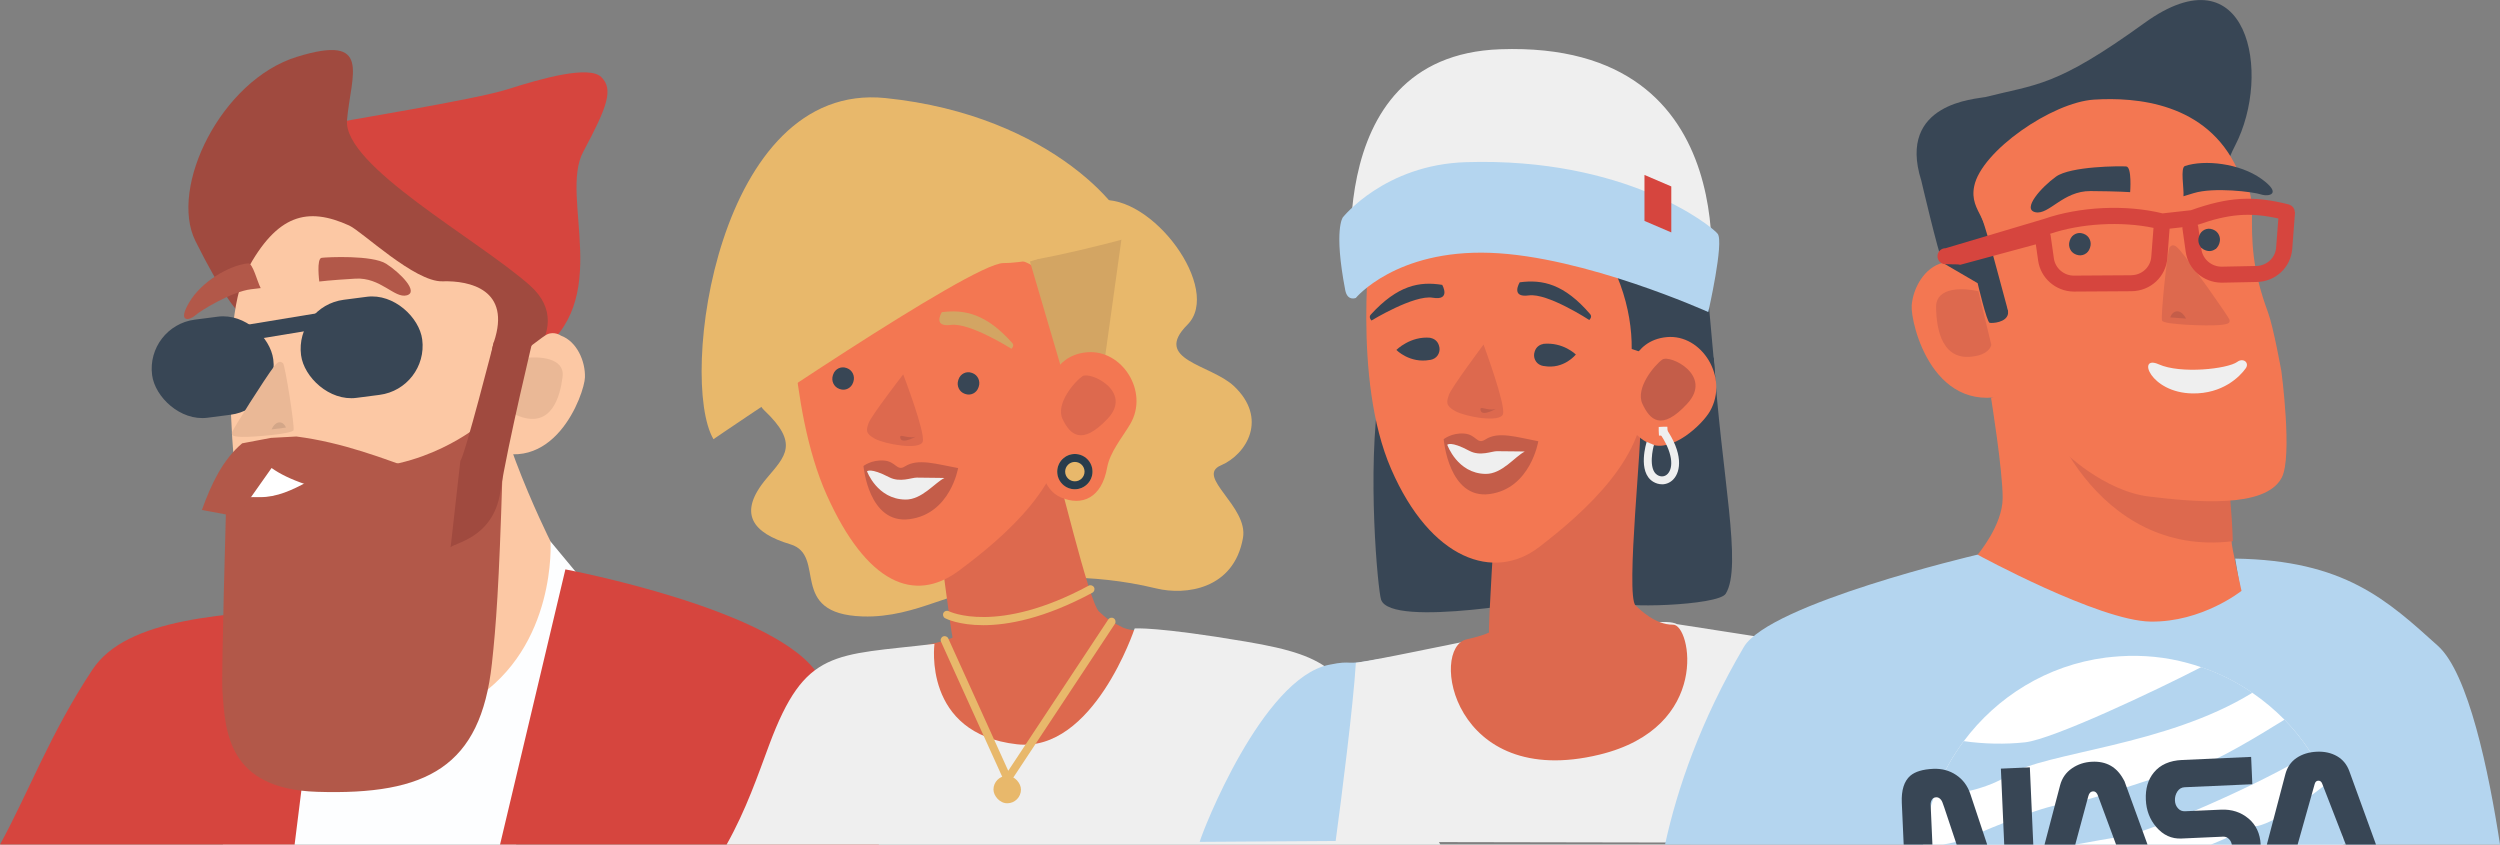 <?xml version="1.0" encoding="UTF-8"?><svg id="Ebene_2" xmlns="http://www.w3.org/2000/svg" viewBox="0 0 626.34 211.59"><rect x="0" y="0" width="626.34" height="211.59" fill="#808080" stroke="none"/><defs><style>.cls-1{fill:#eab896;}.cls-2{fill:#e8b86b;}.cls-3{fill:#fff;}.cls-4{fill:#f37752;}.cls-5{fill:#fcc8a4;}.cls-6{fill:#efefef;}.cls-7{fill:#fdfeff;}.cls-8{fill:#a04a3f;}.cls-9{fill:#a0a0a0;}.cls-10{fill:#b4d5ef;}.cls-11{fill:#b25849;}.cls-12{fill:#c45d49;}.cls-13{fill:#d6453e;}.cls-14{fill:#d3a563;}.cls-15{fill:#dd694e;}.cls-16{fill:#d3a688;}.cls-17{fill:#283c4c;}.cls-18{fill:#2d2e44;}.cls-19{fill:#384655;}</style></defs><g id="Ebene_1-2"><g><g><path class="cls-7" d="M146.56,146.06l-8.63-10.4s-73.38,15.42-72.09,17.48-10.01,58.45-10.01,58.45h73.48l17.25-65.53Z"/><g><path class="cls-13" d="M73.81,211.59l7.44-59.52c-25.03,1.68-49.45,2.64-58.1,15.71-10.66,16.12-15.95,30.67-23.15,43.81H73.81Z"/><path class="cls-13" d="M77.28,32c9.66-1.93,41.58-6.98,49.98-9.66,8.4-2.68,20.3-6.04,23.38-3.03s1.62,7.27-4.52,18.72c-6.14,11.45,8.09,37.5-11.98,50.86"/><path class="cls-8" d="M125.97,97.08s19.95-13.92,6.77-25.59c-13.18-11.66-46.82-29.97-45.8-41.43,1.02-11.47,6.42-21.69-12.56-15.82-18.98,5.86-32.09,32.73-25.42,46.14,6.68,13.41,10.13,17.06,10.13,17.06"/><path class="cls-5" d="M140.53,84.09c4.03,1.47,6.15,6.45,6.02,10.46-.12,4.02-7.83,25.89-25.7,17.29l-1.39-14.32s15.78-12.91,17.62-13.75c1.84-.84,3.45,.32,3.45,.32Z"/><path class="cls-1" d="M131.71,89.68c3.05-.4,9.85-.18,9.24,4.71-.61,4.89-2.71,12.85-10.74,9.94-2.69-.98-2.78-2.75-2.78-2.75l4.27-11.9Z"/><path class="cls-5" d="M87.5,56.51c3.16,1.43,16.42,14.19,23.35,13.97,6.93-.22,17.26,2.13,12.9,15.17-4.37,13.03,14.18,50,14.18,50,0,0,1.62,26.31-19.3,39.68-20.92,13.37-32.95,8.81-32.95,8.81l-.67-36.38s-19.98-.13-23.05-9.93c-3.07-9.8-7.7-55.95-.13-70.05,7.59-14.13,15.19-16.03,25.68-11.27Z"/><path class="cls-15" d="M87.52,143.1s21.22-3.96,29.66-15.73c0,0,.86,23.43-31.17,28.86l1.51-13.13Z"/><rect class="cls-19" x="57.73" y="80.16" width="23.32" height="3.94" transform="translate(-12.44 12.38) rotate(-9.36)"/><rect class="cls-19" x="75.3" y="74.64" width="30.61" height="24.78" rx="12.39" ry="12.39" transform="translate(191.65 161.67) rotate(172.61)"/><rect class="cls-19" x="37.97" y="79.61" width="30.61" height="24.78" rx="12.39" ry="12.39" transform="translate(117.95 176.38) rotate(172.61)"/><path class="cls-11" d="M65.31,72.17c-.85-1.57-1.98-6.3-3.13-6.19-4.7,.46-11.7,4.53-14.78,9.78-3.08,5.24,.13,4.52,1.52,3.26s9.14-5.96,13.97-6.55l2.42-.29Z"/><path class="cls-11" d="M79.99,70.52s-.75-5.76,.6-5.93c1.35-.17,12.7-.74,16.19,1.51,3.49,2.25,8.22,7.04,5.14,7.89-3.09,.85-6.53-4.56-12.88-4.18-6.35,.37-9.05,.72-9.05,.72Z"/><path class="cls-3" d="M56.27,125.09c1.4-3.33,6.39-7.13,11.78-7.83,5.39-.7,11.46,.32,15.06-.15,3.6-.47-.55,2.77-7.96,5.53-7.41,2.76-19.32,2.5-19.32,2.5"/><path class="cls-1" d="M68.72,91.74c-2.16,2.77-10.69,16.24-10.63,16.68,.06,.44-.33,.94,2.42,1.04,2.75,.09,12.7-.74,13.03-1.69s-2.13-16.38-2.63-16.77-1.01-.77-2.19,.73Z"/><path class="cls-16" d="M68.04,107.59c1.06-2.39,2.92-2.18,3.6-.47l-3.6,.47Z"/><path class="cls-11" d="M56.65,126.48s-1.21,42.14-.93,46.47c.69,10.55,1.44,24.72,23.73,25.43,27.57,.88,40.98-6.31,43.79-32.12,1.05-9.6,1.78-19.47,2.63-47.16,.36-11.71-5.56-12.75-5.56-12.75,0,0-14.32,12.12-33.68,10.8-5.76-.39-12.89,7.58-21.64,7.4-8.74-.17-8.36,1.92-8.36,1.92Z"/><path class="cls-11" d="M67.97,109.7l6.3-.34c11.65,1.52,21.63,5.4,31.73,9.11l-13.91,6.58c-13.05-2.26-20.04-4.93-24.05-7.8l-8.59,12.17-8.87-1.65c2.36-6.55,5.23-12.6,10.09-16.7l7.29-1.38Z"/><path class="cls-8" d="M112.89,137.18c.35-1.1,10.65-2.1,12.44-13.85,1.79-11.75,8.52-39.66,8.52-39.66l-10.1,1.98s-7.42,29-8.41,29.76"/><path class="cls-13" d="M220.19,211.59c-2.05-13.11-6.63-27.96-14.93-42.1-9.81-16.71-63.61-26.84-63.61-26.84l-16.37,68.94h94.91Z"/></g></g><g><path class="cls-2" d="M275.17,50.2c13.49-1.86,31.16,22.32,22.32,31.16-8.84,8.84,5.85,9.93,11.63,15.35,8.62,8.09,3.27,17.09-3.24,19.88-6.51,2.79,6.93,10.27,5.53,18.18-2.28,12.9-14.38,14.44-21.73,12.65-17.21-4.19-31.25-2.28-31.25-2.28,0,0-5.12,6.05-11.63,3.72-6.51-2.33-16.74,6.05-30.7,5.58-18.97-.63-8.8-15.29-18.1-18.08-9.4-2.82-13.37-7.69-5.93-16.52,4.68-5.56,8.22-8.69-.62-17.06-8-7.58,15.35-40.93,6.98-31.16-8.53,9.95,42.32-14.42,46.97-14.88,4.65-.47,29.77-6.51,29.77-6.51Z"/><path class="cls-15" d="M284.75,157.9c-1.16,.02-2.29-.23-3.34-.63-.03,0-2.98-1.54-2.92-1.52-1.55-1.02-2.69-2.11-3.13-2.51-2.6-2.38-10.61-37-11.47-38.04l-28.51,20.67s3,23.27,3.28,23.86c.02,.04-1.44,.77-5.58,1.66-9.4,2.02-3.43,40.06,33.96,33.72,26.28-4.46,22.21-37.31,17.72-37.22Z"/><g><rect class="cls-3" x="265.21" y="112.9" width="7.98" height="7.98" rx="1.41" ry="1.41" transform="translate(3.84 -8.48) rotate(1.82)"/><path class="cls-19" d="M271.7,122.37s-.06,0-.09,0l-5.15-.16c-1.56-.05-2.78-1.36-2.73-2.91l.16-5.15c.05-1.56,1.41-2.77,2.91-2.73h0l5.15,.16c1.56,.05,2.78,1.36,2.73,2.92l-.16,5.15c-.02,.75-.34,1.45-.89,1.97-.53,.5-1.21,.77-1.93,.77Zm-4.99-8.14l-.17,5.15,5.15,.17,.16-5.15-5.15-.17Zm.04-1.41l-.04,1.41h0l.04-1.41Z"/></g><path class="cls-4" d="M197.88,67.17c.28,.59-.66,34.84,9.28,56.92,9.94,22.07,21.86,27.21,33.09,18.88,11.23-8.33,27.95-22.58,25.97-37.96-.42-3.29,2.24-22.95-5.25-36.18-6.51-11.5-63.09-1.65-63.09-1.65Z"/><path class="cls-15" d="M226.29,93.78s-8.04,10.42-8.65,12.17c-.61,1.75-.91,2.62,1.55,3.97,2.47,1.35,11.22,2.93,11.98,.75,.76-2.18-4.89-16.89-4.89-16.89Z"/><path class="cls-12" d="M229.35,109.41c-2.07,.64-4.23-1.07-3.76,.43,.46,1.49,3.96-.49,3.76-.43Z"/><path class="cls-12" d="M240.03,117.27c-5.42-1-10.06-2.49-13.27-.44-2.12,1.35-2.23-1.24-5.34-1.45-3.11-.21-5.09,1.37-5.09,1.37,0,0,1.26,14.64,11.52,13.32,10.26-1.32,12.19-12.8,12.19-12.8Z"/><path class="cls-6" d="M236.61,119.77c.13-.05-4.16-.06-6.93-.11-1.31-.02-4.18,1.32-6.93-.11-4.71-2.44-5.53-1.47-5.53-1.47,0,0,2.53,6.97,9.6,7.08,4.16,.06,7.36-4.22,9.79-5.4,.8-.39,0,0,0,0Z"/><rect class="cls-19" x="241.02" y="94.43" width="3.24" height="3.24" rx=".57" ry=".57" transform="translate(440.15 266.61) rotate(-160.78)"/><path class="cls-18" d="M215.93,79.29c-5.72-.91-11.18,.08-17.9,7.21-.63,.67,.19,1.42,.19,1.42,0,0,10.65-6.29,15.32-5.52s2.39-3.11,2.39-3.11Z"/><path class="cls-14" d="M235.96,78.21c5.74-.74,11.17,.42,17.67,7.75,.61,.69-.23,1.42-.23,1.42,0,0-10.45-6.61-15.15-5.98-4.7,.63-2.29-3.18-2.29-3.18Z"/><polygon class="cls-14" points="281.22 58.11 276.41 92.64 265.97 92.48 258.04 65.52 281.22 58.11"/><path class="cls-2" d="M178.75,110.03c-8.78-14.87,.87-89.79,43.1-85.46,42.23,4.33,61.72,29.55,61.25,34.97-.47,5.42-.02-.04-.02-.04,0,0-23.73,6.53-31.68,6.41-7.95-.12-72.65,44.12-72.65,44.12Z"/><path class="cls-4" d="M272.29,88.26c8.82-.81,15.66,9.87,10.87,17.99-1.98,3.35-5.07,6.97-5.78,10.9-1.36,7.59-6.25,9.73-11.54,7.49-9.83-4.15-3.29-26.75-3.29-26.75,0,0,.92-8.82,9.74-9.63Z"/><path class="cls-15" d="M271.19,94.25c1.92-1.29,12.78,3.85,6.27,10.7-6.51,6.85-9.4,3.88-11.24,.06-1.85-3.83,3.05-9.46,4.97-10.76Z"/><path class="cls-19" d="M243.63,93.47l-.2-.07c-1.34-.48-2.82,.26-3.28,1.64l-.07,.21c-.47,1.38,.24,2.91,1.58,3.39l.2,.07c1.34,.48,2.82-.26,3.28-1.64l.07-.21c.47-1.38-.24-2.91-1.58-3.39Z"/><path class="cls-19" d="M212.22,92.25l-.2-.07c-1.34-.48-2.82,.26-3.28,1.64l-.07,.21c-.47,1.38,.24,2.91,1.58,3.39l.2,.07c1.34,.48,2.82-.26,3.28-1.64l.07-.21c.47-1.38-.24-2.91-1.58-3.39Z"/><path class="cls-6" d="M360.85,211.59c-4.47-8.38-9.07-16.71-12.93-23.13-12.12-20.12-13.22-23.89-35.69-27.7s-27.96-3.31-27.96-3.31c0,0-10.32,31.18-29.47,29.02-23.75-2.67-20.68-25.16-20.68-25.16-25.26,2.99-32.39,1.1-41.41,25.3-2.81,7.53-5.74,16.21-10.67,24.99h178.82Z"/><path class="cls-2" d="M252.27,197.21l-16.51-36.43c-.23-.5,0-1.09,.5-1.32,.5-.22,1.09,0,1.32,.5l15.02,33.15,25.06-37.91c.3-.46,.92-.58,1.38-.28,.46,.3,.58,.92,.28,1.38l-27.04,40.91Z"/><rect class="cls-2" x="248.9" y="194.36" width="6.89" height="6.89" rx="3.44" ry="3.44"/><path class="cls-2" d="M246.32,156.63c-6.08,0-9.27-1.6-9.53-1.74-.49-.25-.67-.86-.42-1.34,.25-.48,.85-.67,1.34-.42h0c.12,.06,12.11,5.95,35.03-6.39,.48-.26,1.08-.08,1.35,.4,.26,.48,.08,1.08-.4,1.35-12.06,6.49-21.2,8.14-27.36,8.14Z"/><g><rect class="cls-2" x="264.87" y="113.75" width="8.84" height="8.84" rx="4.42" ry="4.42"/><path class="cls-17" d="M269.29,115.73c1.34,0,2.43,1.09,2.43,2.43s-1.09,2.43-2.43,2.43-2.43-1.09-2.43-2.43,1.09-2.43,2.43-2.43m0-1.99c-2.43,0-4.42,1.99-4.42,4.42h0c0,2.43,1.99,4.42,4.42,4.42s4.42-1.99,4.42-4.42h0c0-2.43-1.99-4.42-4.42-4.42h0Z"/></g></g><g><path class="cls-19" d="M345.61,97.67c-3.21,20.33-.4,50.19,.4,52.56,2.45,7.35,43.47-.4,43.47-.4,0,0,2.82-24.47-1.94-24.62s-41.92-27.54-41.92-27.54Z"/><path class="cls-19" d="M429.36,89.5c1.87,29.35,7.26,52.43,2.99,59.26-1.87,2.99-27.22,3.79-28.26,1.87-1.04-1.92,4.72-39.99,4.72-39.99l20.56-21.14Z"/><path class="cls-10" d="M345.56,165.09c-9.53,1.88-6.06,.12-12.63,1.47-16.71,3.43-31.64,41.64-32.37,44.36l39.62-.26c-.64-21.21,4.81-35.53,5.39-45.56Z"/><path class="cls-10" d="M498.34,211.5c.19,0,.05,.19,0,0-1.56-5.59-3.34-15.12-5.53-19.5-9.93-19.87-15.89-25.83-35.18-29.32l-35.95-3.05c-3.54,17.92,4.58,34.91,1.83,51.86h74.83Z"/><path class="cls-6" d="M454.12,211.14c0-21.56,5.1-48.5,5.1-48.5,.05-.26-39.06-6.27-39.06-6.27-4.89-2.62-29.44,5.28-41.22,1.83,0,0-29.94,6.4-39.25,7.87-.58,10.03-3.62,34.08-5.09,44.85l119.53,.22Z"/><path class="cls-15" d="M410.83,107.04c.86,1.07-3.66,42.21-1.06,44.66,.92,.87,4.94,4.89,9.39,4.8,4.49-.1,9.7,25.73-18.42,32.56-36.87,8.96-42.67-26.8-33.27-28.89,4.14-.92,5.61-1.68,5.59-1.72-.28-.61,1.51-29.09,1.51-29.09l36.26-22.31Z"/><path class="cls-4" d="M343.29,58.88c.28,.61-4.66,35.89,5.26,58.67,9.91,22.78,25.8,28.14,37.03,19.53,11.24-8.61,27.97-23.34,26.01-39.22-.42-3.4,7.41-28.63-5.21-37.34-47.83-33.02-63.09-1.64-63.09-1.64Z"/><path class="cls-15" d="M371.68,86.32s-8.05,10.77-8.66,12.57c-.61,1.8-.92,2.71,1.55,4.1,2.47,1.39,11.22,3.01,11.98,.76s-4.87-17.43-4.87-17.43Z"/><path class="cls-12" d="M374.72,102.44c-2.08,.66-4.23-1.1-3.76,.44,.46,1.54,3.96-.51,3.76-.44Z"/><path class="cls-12" d="M385.4,110.55c-5.42-1.03-10.05-2.56-13.27-.44-2.12,1.39-2.23-1.28-5.34-1.49-3.11-.22-5.1,1.42-5.1,1.42,0,0,1.25,15.11,11.51,13.74,10.26-1.38,12.2-13.22,12.2-13.22Z"/><path class="cls-6" d="M381.97,113.14c.13-.05-4.16-.06-6.93-.1-1.31-.02-4.18,1.37-6.93-.1-4.71-2.52-5.52-1.51-5.52-1.51,0,0,2.52,7.2,9.59,7.3,4.16,.06,7.37-4.37,9.8-5.58,.8-.4,0,0,0,0Z"/><path class="cls-19" d="M361.33,71.37c-5.71-.93-11.18,.09-17.91,7.46-.63,.69,.19,1.47,.19,1.47,0,0,10.66-6.5,15.33-5.71,4.67,.79,2.39-3.22,2.39-3.22Z"/><path class="cls-19" d="M380.74,70.73c5.74-.77,11.17,.42,17.66,7.98,.61,.71-.23,1.46-.23,1.46,0,0-10.45-6.81-15.14-6.16s-2.29-3.28-2.29-3.28Z"/><path class="cls-19" d="M426.64,59.9l3.1,34.46-20.94-6.92c.1-9.85-3.36-22.24-12.9-32.53l30.73,4.98Z"/><path class="cls-9" d="M418.67,39.44c-8.86-7.33-19.64-11.61-30.15-13.11-47.48-3.74-49.27,26.22-45.22,32.55,12.05-14.24,41.21-14.24,53.54-3.03,5.94,5.4,29.8,4.04,29.8,4.04,0,0-3.75-16.97-7.97-20.46Z"/><path class="cls-4" d="M417.56,84.46c8.82-.84,15.65,10.17,10.85,18.56-1.98,3.46-9.62,10.51-14.91,8.21-9.82-4.28-5.69-16.82-5.69-16.82,0,0,.93-9.11,9.75-9.95Z"/><path class="cls-12" d="M416.47,90.08c1.92-1.33,12.78,3.96,6.26,11.04-6.52,7.08-9.4,4.02-11.24,.07-1.85-3.95,3.06-9.77,4.98-11.11Z"/><path class="cls-6" d="M339.35,74.57c4.39-20.88,71.4-16.03,70.41-7.39l18.36,7.8s11.23-64.89-52.27-62.64c-46.88,1.66-36.51,62.23-36.51,62.23Z"/><path class="cls-10" d="M336.44,54.44s-2.35,2.94,.59,18.25c.55,2.85,2.65,1.96,2.65,1.96,0,0,9.98-12.14,33.62-11.31,23.65,.83,54.68,14.84,54.68,14.84,0,0,4.01-17.55,2.35-19.62s-23.13-19.21-63.11-17.93c-20.32,.65-30.78,13.81-30.78,13.81Z"/><polygon class="cls-13" points="418.72 58.23 412 55.35 412 43.83 418.72 46.71 418.72 58.23"/><path class="cls-19" d="M394.82,88.83s-3.19-3.19-8.2-2.68c0,0,0,.02-.01,.04-.91,.15-1.73,.77-2.06,1.73l-.07,.21c-.47,1.38,.24,2.91,1.58,3.39l.2,.07c.11,.04,.22,.06,.33,.08,.02,0,.03,.02,.05,.02,.03,0,.06,0,.09,.01,.02,0,.04,0,.06,0,5.03,.91,8.01-2.88,8.01-2.88Z"/><path class="cls-19" d="M349.82,87.69s3.55-3.57,8.56-3.06c0,0,0,.02,.01,.04,.91,.15,1.73,.77,2.06,1.73l.07,.21c.47,1.38-.24,2.91-1.58,3.39l-.2,.07c-.11,.04-.22,.06-.33,.08-.02,0-.03,.02-.05,.02-.03,0-.06,0-.09,.01-.02,0-.04,0-.06,0-5.03,.91-8.37-2.5-8.37-2.5Z"/><path class="cls-6" d="M416.38,121.33c-.74,0-1.5-.21-2.21-.64-4.02-2.46-1.65-9.9-1.62-9.98l1.84,.76c-.22,.57-1.55,6.07,.83,7.53,.91,.56,1.9,.45,2.6-.29,1.47-1.56,1.36-5.39-2.18-10.41l1.62-1.14c4.47,6.34,3.87,10.92,2,12.91-.78,.84-1.82,1.27-2.88,1.27Z"/><polygon class="cls-6" points="416.74 109.13 415.63 109.13 415.57 107.97 415.57 106.97 416.74 106.91 417.73 106.91 417.79 108.08 417.79 109.08 416.74 109.13"/></g><g><path class="cls-10" d="M626.34,211.57c-2.84-18.48-7.92-42.89-15.54-49.75-12.74-11.47-23.37-21.45-50.8-21.87l1.08,6.41-65.62-7.4-.61,.14s-51.58,12.15-57.96,23c-10.89,18.52-16.7,35.54-19.73,49.46h209.18Z"/><path class="cls-4" d="M538.78,155.73c12.91,.2,22.8-7.7,22.8-7.7,0,0-2.59-11.46-2.5-12.46,0,0-48.96-35.58-50.33-37.15-1.37-1.57-9.92,1.24-9.92,1.24,0,0,2.95,18.3,2.91,25.15-.03,6.85-6.28,14.16-6.28,14.16,0,0,30.41,16.57,43.32,16.76Z"/><path class="cls-15" d="M511.86,94.34c-1.7,7.88,13.28,45.5,47.53,41.25-.18-7.29-1.12-15.51-1.12-15.51-1.6-.91-46.41-25.74-46.41-25.74Z"/><path class="cls-4" d="M486.73,65.85c-4.56,1.12-7.44,6.28-7.78,10.66-.34,4.38,5.46,29.07,25.9,21.83l3.71-32.07s-16.14,.76-18.04-.37c-1.9-1.13-3.79-.06-3.79-.06Z"/><path class="cls-15" d="M495.66,72.97c-3.27-.79-10.68-1.36-10.6,4.03,.08,5.39,1.43,14.3,10.5,12.07,3.04-.75,3.34-2.66,3.34-2.66l-3.24-13.44Z"/><path class="cls-19" d="M497.21,24.34c-1.87,.47-22.05,1.33-15.86,20.9,0,0,4.11,17.63,5.38,20.61l8.74,5.1s2.3,9.76,3,9.92c.69,.16,4.19-.06,4.61-2.23,.42-2.17-4.23-19.18-6.59-24.01-2.36-4.83,67.98-3.29,67.98-3.29,0,0-12.38,.33-4.52-14.81,9.44-18.18,3.18-49.46-22.7-30.76-22.25,16.08-26.86,15.26-40.03,18.59Z"/><path class="cls-4" d="M524.62,24.96c10.49-.66,28.28,.71,35.93,17.46,0,0,3.73,3.23,3.66,10.57-.07,7.34-.1,14.19,4.01,25.28,1.37,3.7,3.35,14.74,3.35,14.74,0,0,2.84,21.37,.09,26.65-4.09,7.86-21.93,6.1-33.25,4.74-11.33-1.36-21.41-11.33-21.41-11.33,0,0-12.76-12.38-14.62-13.99-1.86-1.61,2.07-17.77,1.61-18.3-.46-.52-6.21-23.62-7.51-26.16-1.29-2.55-2.56-4.59-1.87-7.98,1.78-8.77,19.52-21.02,30.01-21.68Z"/><path class="cls-19" d="M547.04,49.17c.15-1.95-.83-7.18,.37-7.58,4.9-1.64,13.7-.68,19.11,3.19,5.41,3.86,1.88,4.57-.06,3.93-1.94-.64-11.78-1.89-16.88-.32l-2.55,.78Z"/><path class="cls-19" d="M533.68,48.14s.49-6.33-.99-6.44c-1.48-.11-13.91-.09-17.6,2.56-3.68,2.65-8.58,8.15-5.16,8.91,3.42,.75,6.88-5.35,13.83-5.3,6.96,.05,9.92,.27,9.92,.27Z"/><rect class="cls-19" x="519.1" y="59.21" width="3.96" height="3.91" rx=".33" ry=".33" transform="translate(1035.92 162.17) rotate(-175.6)"/><rect class="cls-19" x="551.48" y="58.28" width="3.96" height="3.91" rx=".33" ry=".33" transform="translate(1100.66 162.79) rotate(-175.6)"/><path class="cls-15" d="M546.03,62.55c2.52,2.9,12.59,17.13,12.56,17.62-.04,.49,.42,1.01-2.58,1.27s-13.91-.09-14.33-1.1c-.42-1.01,1.39-18.01,1.92-18.46s1.06-.9,2.43,.68Z"/><path class="cls-12" d="M547.68,79.82c-1.29-2.55-3.31-2.21-3.95-.3l3.95,.3Z"/><path class="cls-13" d="M574.92,53.11c0-.14-.02-.27-.05-.41-.03-.12-.07-.23-.12-.34-.06-.12-.11-.23-.19-.34-.07-.1-.15-.19-.24-.28-.09-.09-.19-.17-.3-.24-.11-.07-.23-.12-.35-.17-.07-.03-.13-.08-.21-.1-8.89-2.27-15.11-1.92-24.56,1.44l-7.09,.79c-9.2-2.27-20.78-1.72-29.75,1.4l-24.62,7.33c-1.11-.02-2.02,.87-2.03,1.97-.02,1.11,.87,2.02,1.97,2.03l3.14,.05,.6,.1,18.93-5.12,.58,4.08c.62,4.39,4.41,7.68,8.87,7.75,.08,0,.17,0,.25,0l14.28-.09c4.76-.05,8.61-3.63,8.97-8.31l.56-7.36,3.24-.36c0,.11-.04,.22-.02,.34l.82,5.8c.62,4.39,4.41,7.68,8.9,7.75,.08,0,.16,0,.25,0l8.57-.17c4.75-.05,8.61-3.63,8.97-8.31l.69-9.02c0-.08-.02-.14-.03-.22Zm-40.96,15.85l-14.28,.09c-2.53,.07-4.76-1.82-5.11-4.3l-.82-5.8c-.02-.13-.09-.24-.13-.37,7.72-2.63,17.81-3.18,25.91-1.49l-.56,7.26c-.2,2.59-2.36,4.57-5.01,4.6Zm31.26-2.32l-8.56,.17c-2.53,.04-4.77-1.82-5.12-4.3l-.82-5.8c-.02-.14-.09-.26-.14-.38,7.86-2.76,13.12-3.18,20.23-1.59l-.56,7.29c-.2,2.59-2.36,4.57-5.04,4.61Z"/><path class="cls-6" d="M560.53,90.66c-2.45,1.77-14.16,3.09-19.7,.61-5.54-2.48-2.18,7.14,8.48,7.3,7.52,.11,11.81-4.15,13.34-6.31,.95-1.37-.6-2.7-2.12-1.61Z"/><path class="cls-19" d="M522.07,58.59l-.2-.07c-1.34-.48-2.82,.26-3.28,1.64l-.07,.21c-.47,1.38,.24,2.91,1.58,3.39l.2,.07c1.34,.48,2.82-.26,3.28-1.64l.07-.21c.47-1.38-.24-2.91-1.58-3.39Z"/><path class="cls-19" d="M554.46,57.52l-.2-.07c-1.34-.48-2.82,.26-3.28,1.64l-.07,.21c-.47,1.38,.24,2.91,1.58,3.39l.2,.07c1.34,.48,2.82-.26,3.28-1.64l.07-.21c.47-1.38-.24-2.91-1.58-3.39Z"/><path class="cls-3" d="M587.1,211.59c-.04-.4-.08-.8-.13-1.2-.65-5.03-2.01-9.76-3.93-14.14-.2-.51-.44-1.02-.67-1.52-1-2.1-2.12-4.13-3.37-6.05-.15-.25-.3-.48-.45-.7-1.82-2.75-3.9-5.32-6.2-7.67-2.46-2.49-5.17-4.76-8.05-6.73-3.95-2.72-8.26-4.89-12.81-6.41-1.11-.41-2.23-.73-3.38-1.05-5.4-1.49-11.17-2.08-17-1.7-1.16,.06-2.38,.21-3.55,.33-14.73,1.91-27.28,9.83-35.58,20.96-1.34,1.8-2.59,3.73-3.72,5.7-1.43,2.52-2.64,5.17-3.63,7.96-1.42,3.9-2.39,8.02-2.84,12.24h105.3Z"/><path class="cls-10" d="M564.3,173.56c-21.67,13.39-52.03,14.9-60.72,20.47-5.94,3.78-13.33,5.05-18.94,5.31,1-2.78,2.21-5.44,3.63-7.96,1.13-1.97,2.38-3.9,3.72-5.7,5.11,.73,10.42,.83,15.35,.3,7-.78,32.73-12.95,44.15-18.84,4.55,1.52,8.86,3.69,12.81,6.41Z"/><path class="cls-10" d="M520.03,211.59c4.32-.8,8.58-1.57,11.69-2.05,7.3-1.15,34.45-12.99,47.28-20.87-.15-.25-.3-.48-.45-.7-1.82-2.75-3.9-5.32-6.2-7.67-6.29,3.93-17.83,10.85-20.78,11.17-4.11,.46-30.11,10.15-34.2,10.02-4.09-.13-17.1,5.31-24.8,8.57-1.72,.73-3.73,1.21-5.86,1.54h33.33Z"/><path class="cls-10" d="M587.1,211.59c-.04-.4-.08-.8-.13-1.2-.65-5.03-2.01-9.76-3.93-14.14-6.35,4.99-15.22,11.28-19.12,10.81,0,0-5.15,2.61-10,4.53h33.18Z"/><path class="cls-19" d="M575.64,211.59l4.27-15.16c.15-.54,.44-.82,.89-.84,.47-.02,.81,.23,1,.76l5.91,15.24h7.56l-6.67-18.36c-.61-1.69-1.64-2.94-3.09-3.78-1.45-.83-3.15-1.21-5.08-1.12-1.96,.09-3.65,.61-5.07,1.57-1.42,.96-2.35,2.34-2.81,4.12l-4.62,17.56h7.7Z"/><g><path class="cls-19" d="M519.93,211.59l3.27-12.13c.19-.76,.59-1.16,1.21-1.19,.28-.01,.52,.08,.73,.28,.21,.2,.36,.45,.46,.76l4.55,12.28h7.88l-5.77-15.87-.32-.57c-1.68-3.03-4.27-4.47-7.77-4.31-1.9,.08-3.6,.64-5.08,1.66-1.48,1.02-2.47,2.42-2.95,4.21l-3.91,14.89h7.7Z"/><path class="cls-19" d="M540.22,207.2c1.74,2.03,3.84,2.99,6.3,2.88l9.39-.42,1.05-.05c.61-.03,1.14,.2,1.56,.68,.32,.36,.53,.79,.63,1.29h7.23c-.15-2.75-1.16-4.92-3.04-6.5-1.91-1.6-4.2-2.35-6.88-2.23l-8.63,.38-.42,.02c-.7,.03-1.28-.21-1.75-.74-.47-.52-.72-1.16-.76-1.91-.04-.86,.17-1.63,.61-2.31,.45-.67,1.06-1.03,1.84-1.06l16.94-.75-.3-6.85-17.27,.77c-3.14,.14-5.51,1.19-7.1,3.14-1.47,1.78-2.13,4.05-2.01,6.83,.12,2.66,.99,4.94,2.61,6.83Z"/></g><g><polygon class="cls-19" points="509.41 211.59 508.55 192.25 501.29 192.57 502.13 211.59 509.41 211.59"/><path class="cls-19" d="M476.95,211.59h7.19l-.37-8.33-.07-1.67c-.02-.42,.07-.81,.26-1.16,.19-.36,.47-.57,.83-.64,.42-.1,.79-.03,1.13,.22,.33,.25,.58,.6,.74,1.04l.43,1.2,3.12,9.35h7.65l-4.22-12.68c-.68-2.04-1.86-3.62-3.54-4.75-1.68-1.13-3.6-1.64-5.75-1.55-2.61,.12-4.52,.69-5.74,1.72-1.57,1.36-2.28,3.63-2.14,6.81l.47,10.44Z"/></g></g></g></g></svg>